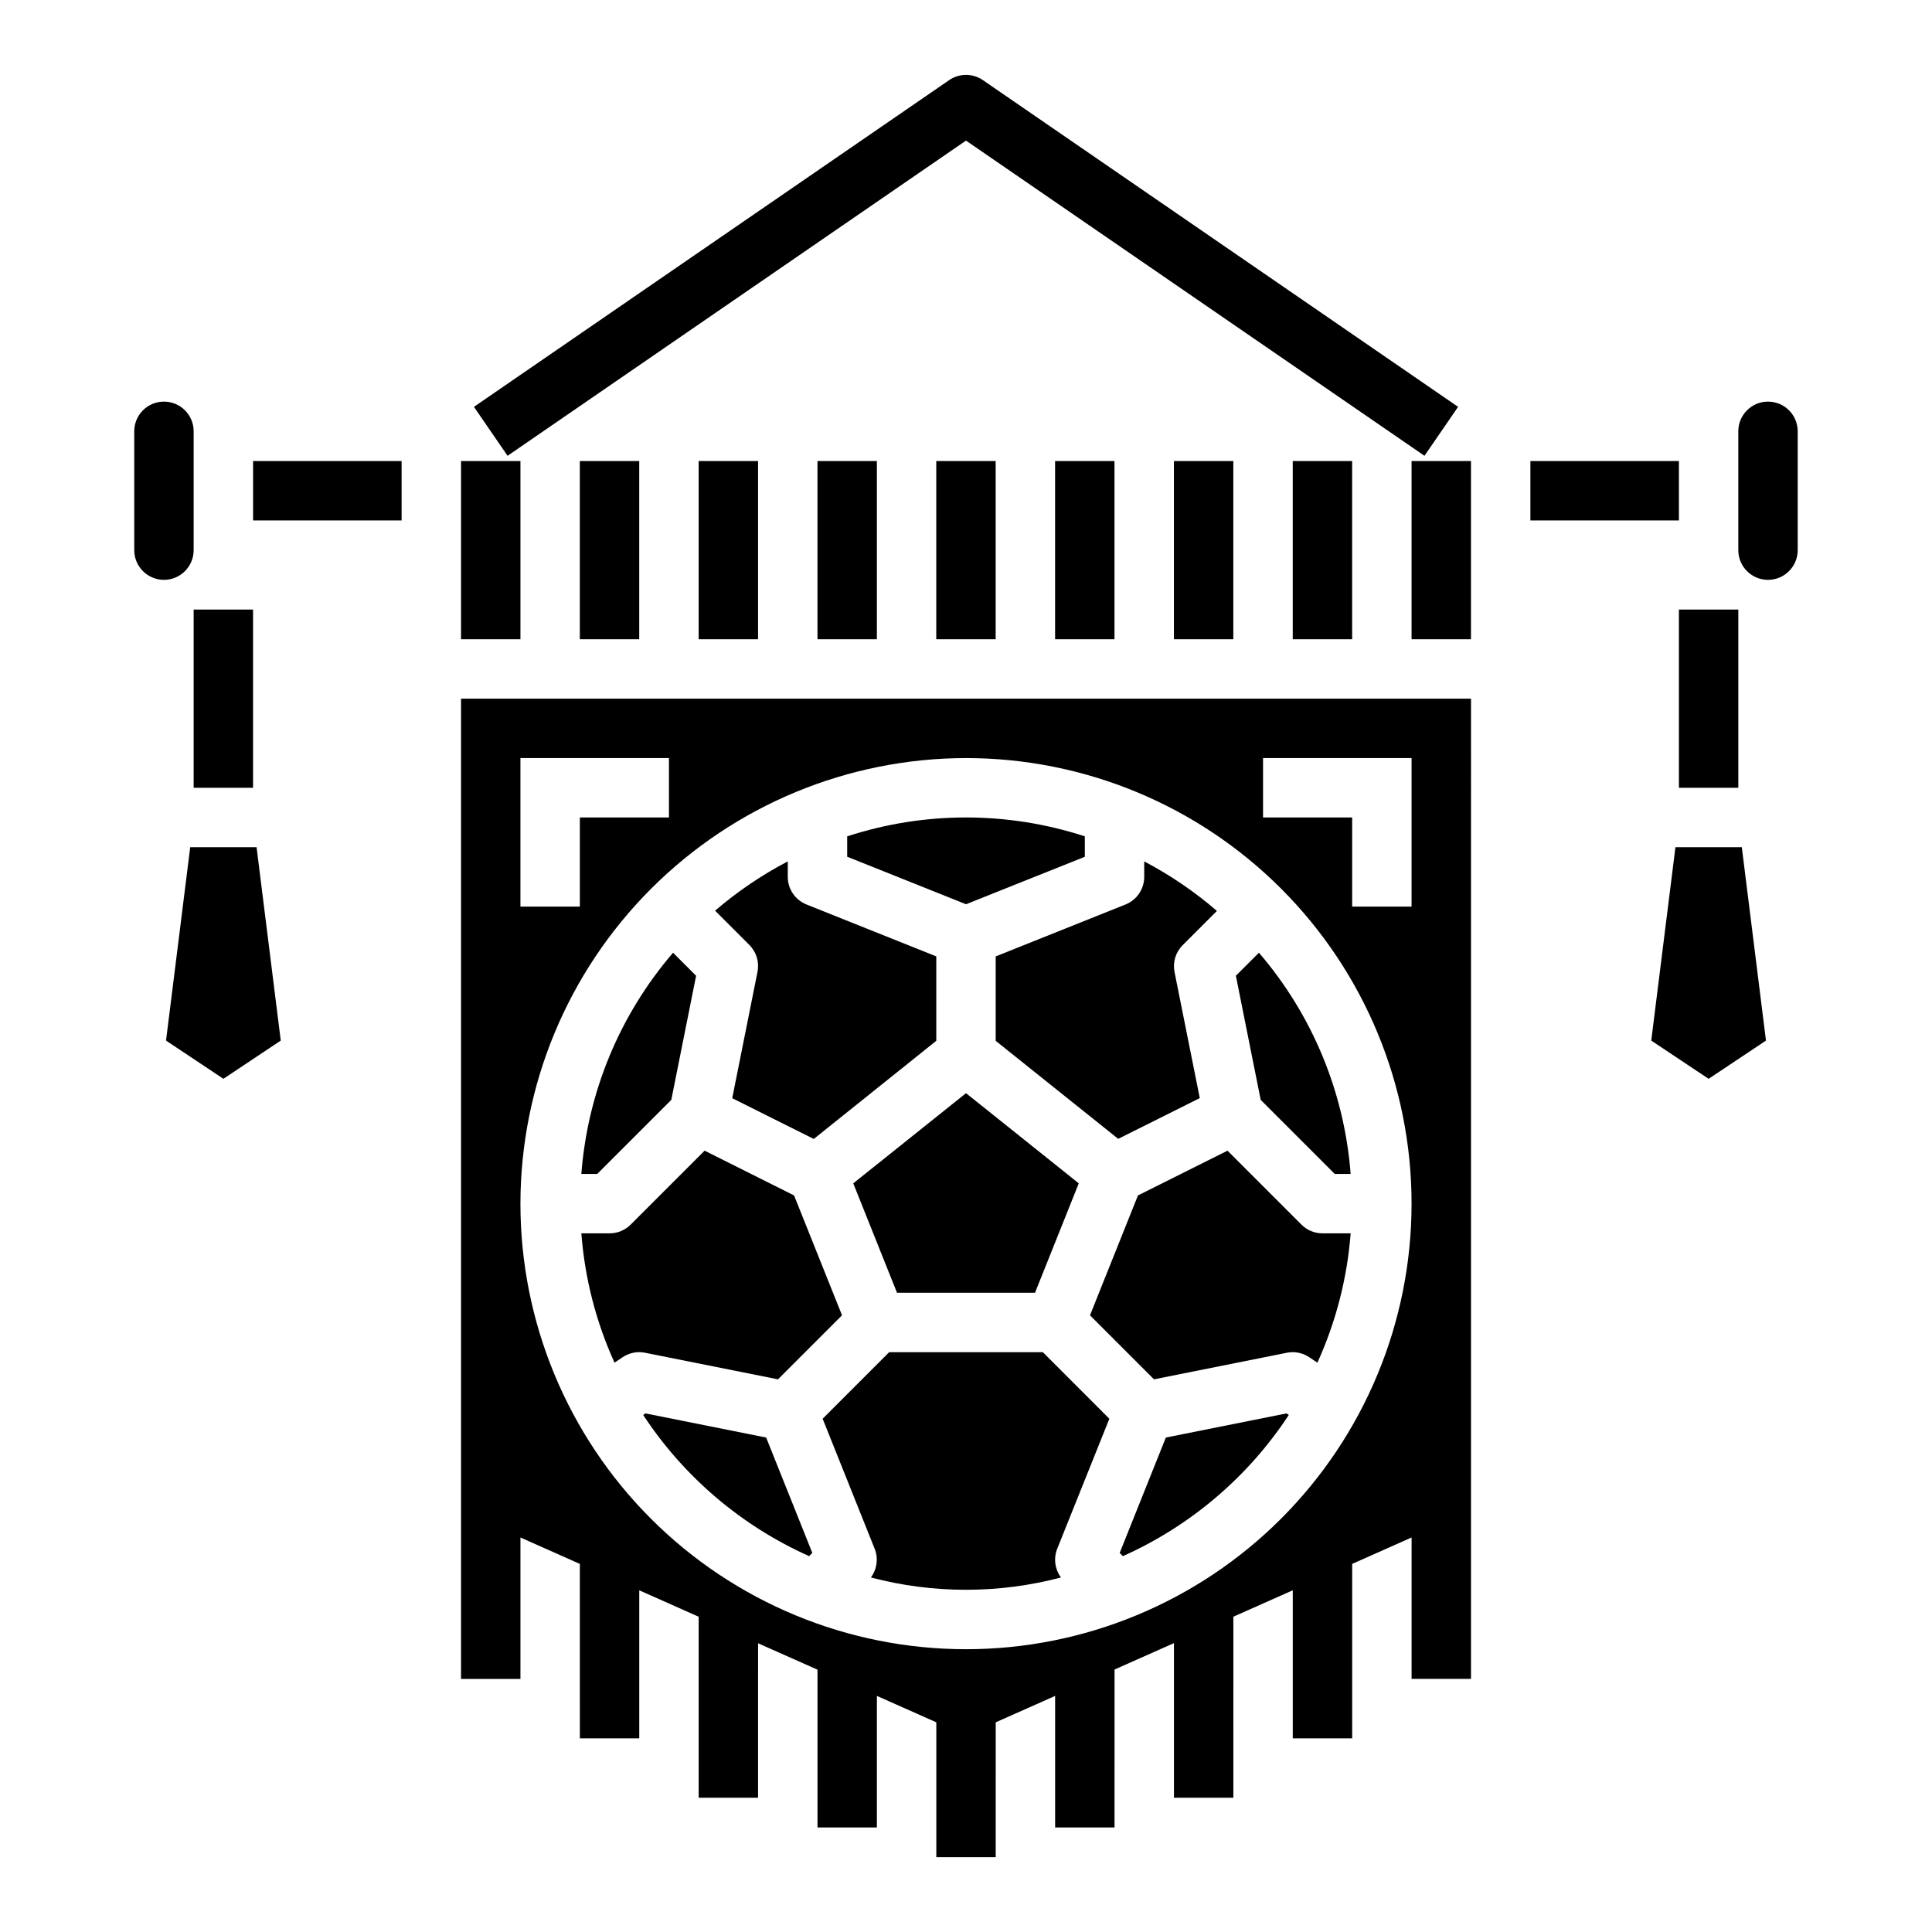 <?xml version="1.0" encoding="UTF-8"?>
<!-- Uploaded to: ICON Repo, www.iconrepo.com, Generator: ICON Repo Mixer Tools -->
<svg fill="#000000" width="800px" height="800px" version="1.1" viewBox="144 144 512 512" xmlns="http://www.w3.org/2000/svg">
 <g>
  <path d="m211.07 266.18h39.359v15.742h-39.359z"/>
  <path d="m194.41 368.51-6.41 51.254 15.203 10.129 15.199-10.129-6.406-51.254z"/>
  <path d="m195.32 289.79v-31.488c0-4.348-3.523-7.871-7.871-7.871s-7.871 3.523-7.871 7.871v31.488c0 4.348 3.523 7.875 7.871 7.875s7.871-3.527 7.871-7.875z"/>
  <path d="m418.29 486.59 11.594-28.992-29.879-23.898-29.883 23.898 11.594 28.992z"/>
  <path d="m266.18 266.18h15.742v47.23h-15.742z"/>
  <path d="m437.99 519.98-17.633-17.641h-40.715l-17.633 17.641 13.816 34.535c0.973 2.519 0.582 5.363-1.031 7.531 16.512 4.352 33.867 4.352 50.379 0-1.613-2.168-2.004-5.012-1.031-7.531z"/>
  <path d="m329.15 266.18h15.742v47.23h-15.742z"/>
  <path d="m455.1 266.18h15.742v47.23h-15.742z"/>
  <path d="m486.59 266.18h15.742v47.23h-15.742z"/>
  <path d="m423.61 266.18h15.742v47.23h-15.742z"/>
  <path d="m360.64 266.18h15.742v47.23h-15.742z"/>
  <path d="m452.96 524.97-12.234 30.574 0.852 0.852v-0.004c17.93-8.016 33.188-21 43.973-37.414l-0.613-0.41z"/>
  <path d="m297.66 266.18h15.742v47.23h-15.742z"/>
  <path d="m392.12 266.18h15.742v47.23h-15.742z"/>
  <path d="m432.86 492.57 16.965 16.973 35.195-7.047c2.047-0.418 4.176 0.004 5.914 1.164l2.188 1.465c4.922-10.82 7.906-22.422 8.816-34.273h-7.473c-2.086 0-4.086-0.832-5.562-2.309l-19.602-19.602-23.734 11.863z"/>
  <path d="m266.18 588.93h15.742v-37.477l15.742 7 0.004 46.223h15.742v-39.227l15.742 7v47.969h15.742l0.004-40.934 15.742 7v41.809h15.742l0.004-34.859 15.742 7v35.73h15.742l0.004-35.73 15.742-7v34.859h15.742l0.004-41.848 15.742-7v40.973h15.742l0.004-47.973 15.742-7v39.23h15.742l0.004-46.227 15.742-7v37.48h15.742l0.004-259.78h-267.65zm212.54-244.03h39.359v39.359h-15.742v-23.617h-23.617zm-196.8 0h39.359v15.742h-23.613v23.617h-15.746zm118.08 0c31.316 0 61.348 12.441 83.492 34.586 22.145 22.145 34.586 52.176 34.586 83.496 0 31.316-12.441 61.348-34.586 83.492-22.145 22.145-52.176 34.586-83.492 34.586s-61.352-12.441-83.496-34.586c-22.145-22.145-34.586-52.176-34.586-83.492 0.035-31.309 12.488-61.32 34.625-83.457s52.148-34.59 83.457-34.625z"/>
  <path d="m350.18 509.54 16.965-16.973-12.707-31.762-23.707-11.867-19.602 19.602c-1.484 1.484-3.496 2.312-5.59 2.309h-7.473c0.898 11.852 3.875 23.453 8.785 34.273l2.188-1.465h0.004c1.734-1.16 3.863-1.582 5.91-1.164z"/>
  <path d="m518.08 266.18h15.742v47.23h-15.742z"/>
  <path d="m358.42 556.39 0.852-0.852-12.234-30.574-31.977-6.398-0.613 0.41c10.785 16.414 26.043 29.398 43.973 37.414z"/>
  <path d="m588.01 368.51-6.41 51.254 15.203 10.129 15.199-10.129-6.406-51.254z"/>
  <path d="m549.57 266.18h39.359v15.742h-39.359z"/>
  <path d="m497.72 455.1h4.211c-1.645-21.633-10.16-42.172-24.301-58.621l-6.109 6.109 6.574 32.891z"/>
  <path d="m612.54 250.43c-4.348 0-7.871 3.523-7.871 7.871v31.488c0 4.348 3.523 7.875 7.871 7.875 4.348 0 7.871-3.527 7.871-7.875v-31.488c0-2.086-0.828-4.09-2.305-5.566s-3.477-2.305-5.566-2.305z"/>
  <path d="m431.49 371.05v-5.41c-20.465-6.672-42.516-6.672-62.977 0v5.406l31.488 12.594z"/>
  <path d="m321.9 435.48 6.574-32.891-6.109-6.109v0.004c-14.141 16.449-22.656 36.988-24.301 58.621h4.211z"/>
  <path d="m407.87 419.83 32.473 25.977 21.609-10.801-6.691-33.43c-0.512-2.574 0.297-5.231 2.148-7.086l9.086-9.086h-0.004c-5.898-5.094-12.359-9.496-19.262-13.121v4.102c0 3.223-1.961 6.117-4.953 7.312l-34.406 13.762z"/>
  <path d="m344.74 401.57-6.691 33.465 21.609 10.801 32.469-26.012v-22.371l-34.41-13.762h0.004c-2.992-1.195-4.953-4.09-4.953-7.312v-4.102c-6.898 3.609-13.359 7.992-19.262 13.066l9.086 9.086h-0.004c1.871 1.867 2.68 4.551 2.152 7.141z"/>
  <path d="m400 181.26 121.5 83.531 8.91-12.973-125.95-86.594c-2.684-1.844-6.227-1.844-8.91 0l-125.95 86.594 8.91 12.973z"/>
  <path d="m195.32 305.54h15.742v47.23h-15.742z"/>
  <path d="m588.93 305.54h15.742v47.23h-15.742z"/>
 </g>
</svg>